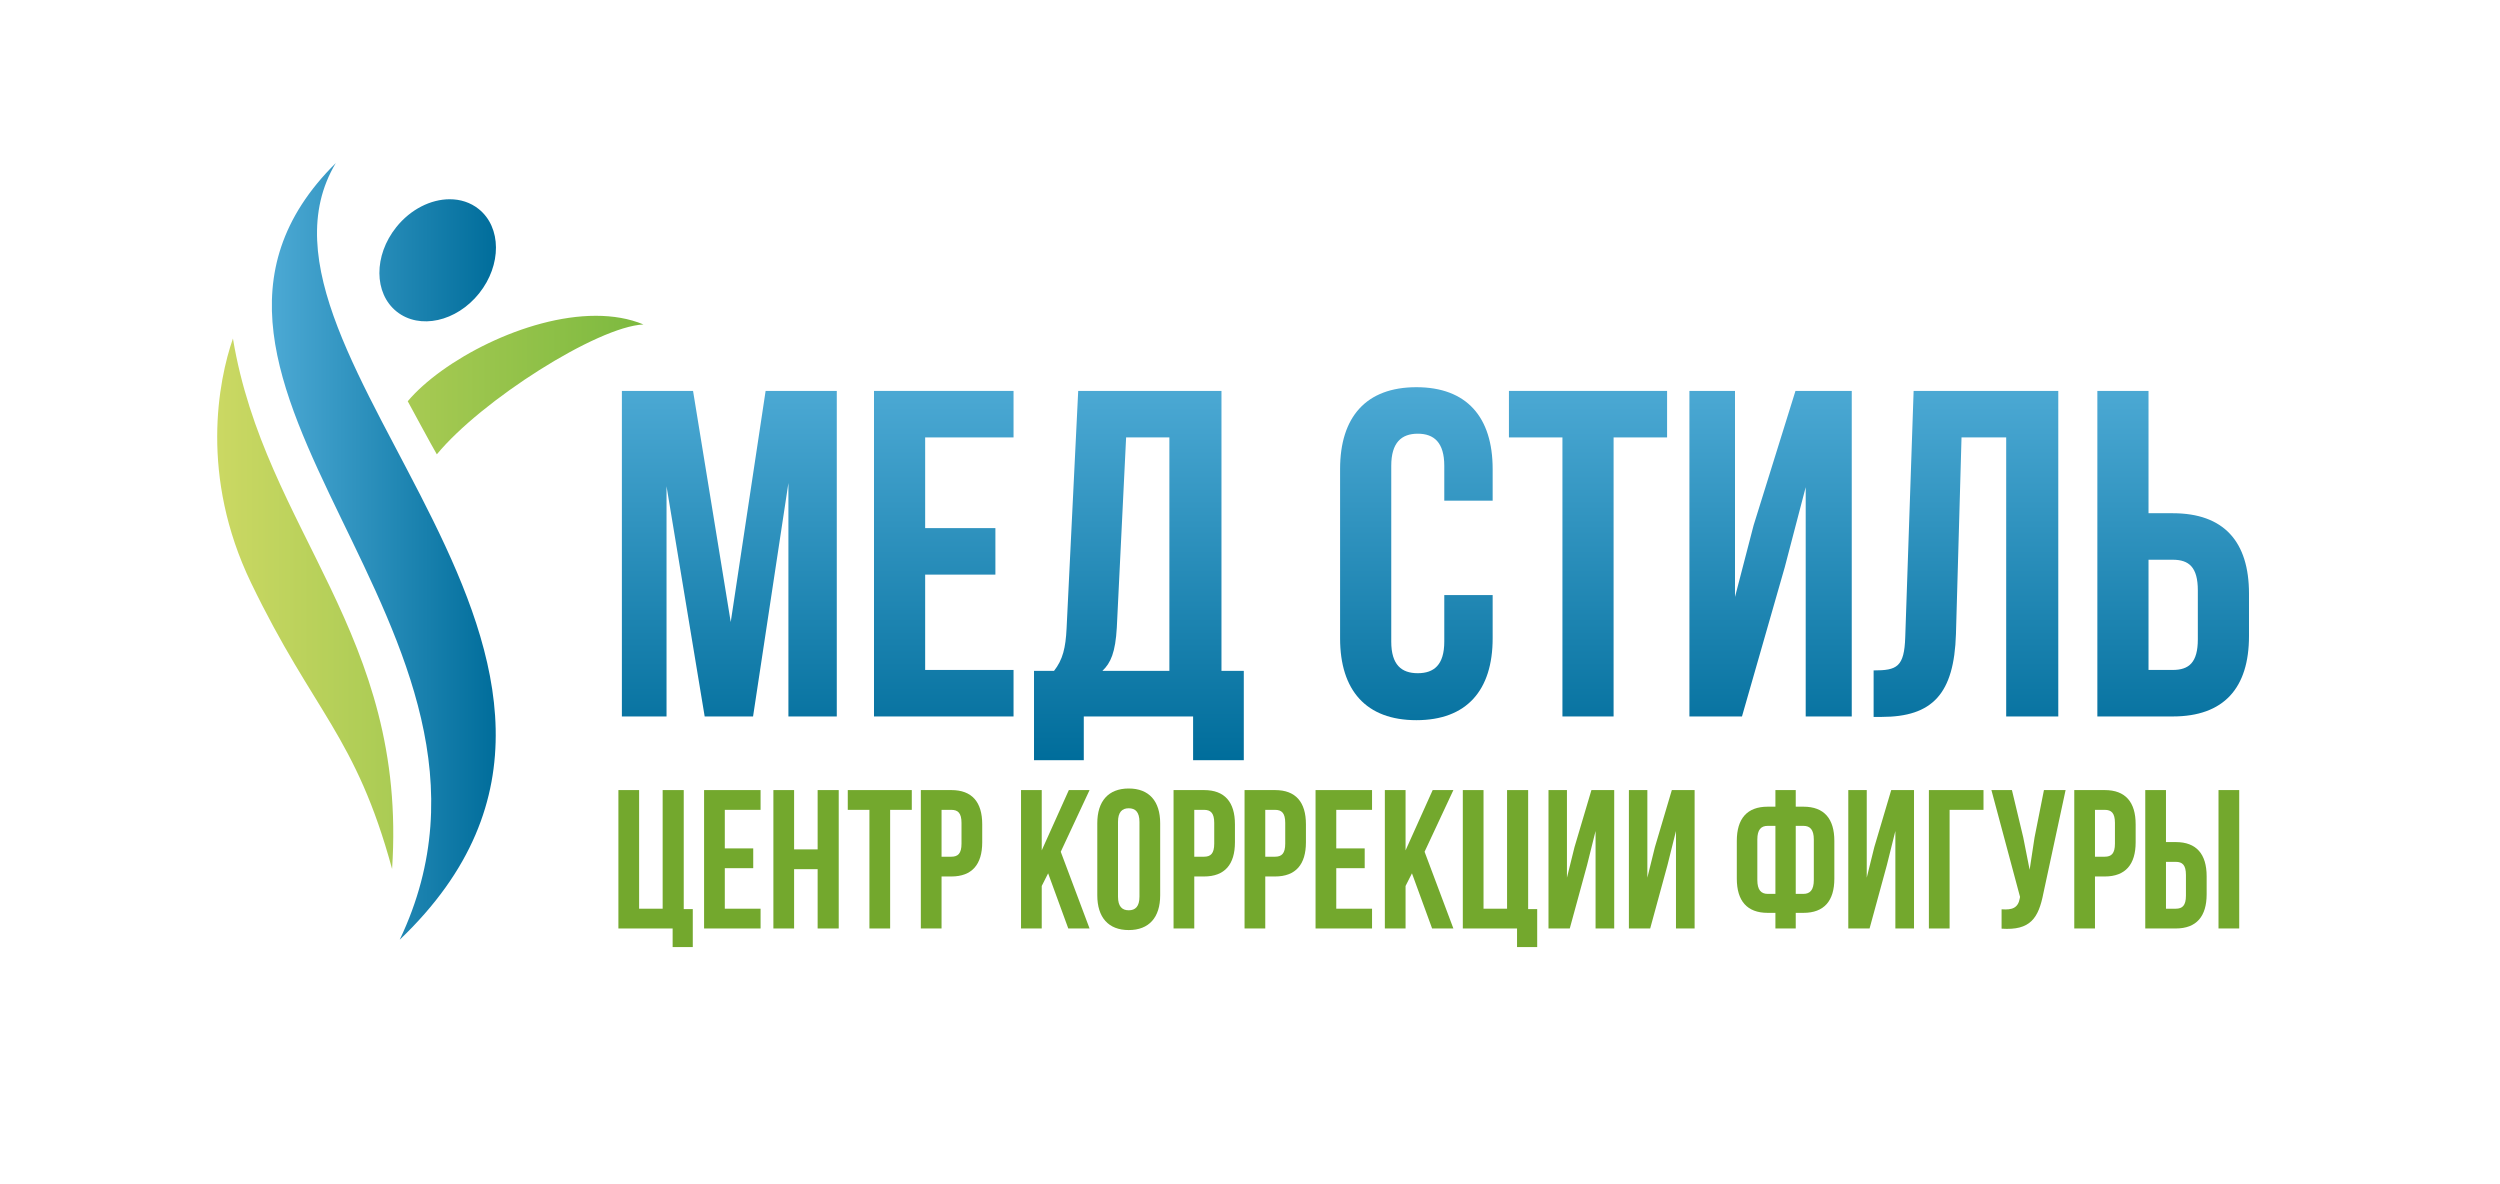 <?xml version="1.0" encoding="UTF-8"?> <svg xmlns="http://www.w3.org/2000/svg" width="623" height="295" viewBox="0 0 623 295" fill="none"> <path d="M190.792 97.417L182.098 155.014L172.708 97.417H154.973V178.541H166.101V121.175L175.606 178.541H187.662L196.472 120.364V178.541H208.527V97.417H190.792Z" fill="url(#paint0_linear_3_244)"></path> <path d="M217.8 97.417V178.541H252.574V166.951H230.55V143.195H248.053V131.605H230.55V109.006H252.574V97.417H217.8Z" fill="url(#paint1_linear_3_244)"></path> <path d="M268.688 97.417L265.79 156.637C265.558 161.389 264.862 164.402 262.661 167.183H257.675V189.434H270.079V178.541H297.319V189.434H309.954V167.183H304.391V97.417H268.688ZM278.309 156.404L280.627 109.006H291.408V167.183H274.715C276.802 165.213 277.961 162.547 278.309 156.404Z" fill="url(#paint2_linear_3_244)"></path> <path d="M333.949 116.887V159.071C333.949 172.05 340.441 179.468 352.96 179.468C365.478 179.468 371.97 172.05 371.97 159.071V148.293H359.915V159.883C359.915 165.675 357.364 167.763 353.307 167.763C349.25 167.763 346.7 165.675 346.7 159.883V116.076C346.7 110.281 349.25 108.078 353.307 108.078C357.364 108.078 359.915 110.281 359.915 116.076V124.767H371.97V116.887C371.97 103.907 365.478 96.49 352.96 96.49C340.441 96.49 333.949 103.907 333.949 116.887Z" fill="url(#paint3_linear_3_244)"></path> <path d="M376.027 97.417V109.006H389.358V178.541H402.108V109.006H415.438V97.417H376.027Z" fill="url(#paint4_linear_3_244)"></path> <path d="M447.431 97.417L436.999 130.909L432.362 148.757V97.417H421.002V178.541H434.101L444.765 141.34L449.981 121.406V178.541H461.457V97.417H447.431Z" fill="url(#paint5_linear_3_244)"></path> <path d="M476.874 97.417L474.788 158.723C474.557 166.255 472.701 167.067 466.905 167.067V178.655H468.877C481.626 178.655 486.959 172.862 487.423 158.028L488.813 109.006H499.942V178.54H512.925V97.417H476.874Z" fill="url(#paint6_linear_3_244)"></path> <path d="M522.661 97.417V178.541H541.441C554.192 178.541 560.451 171.47 560.451 158.491V147.946C560.451 134.966 554.192 127.896 541.441 127.896H535.412V97.417H522.661ZM535.412 139.486H541.441C545.497 139.486 547.7 141.34 547.7 147.134V159.303C547.7 165.097 545.497 166.951 541.441 166.951H535.412V139.486Z" fill="url(#paint7_linear_3_244)"></path> <mask id="mask0_3_244" style="mask-type:luminance" maskUnits="userSpaceOnUse" x="0" y="0" width="623" height="295"> <path d="M0 -1.89936e-06H622.544V295H0V-1.89936e-06Z" fill="white"></path> </mask> <g mask="url(#mask0_3_244)"> <path d="M154.106 196.887H159.268V226.45H165.133V196.887H170.388V226.548H172.64V236.009H167.62V231.377H154.106V196.887Z" fill="#73A82D"></path> <path d="M180.62 211.422H187.705V216.349H180.62V226.449H189.535V231.377H175.458V196.887H189.535V201.814H180.62V211.422Z" fill="#73A82D"></path> <path d="M197.89 231.377H192.728V196.887H197.89V211.668H203.755V196.887H209.01V231.377H203.755V216.596H197.89V231.377Z" fill="#73A82D"></path> <path d="M211.265 196.888H227.218V201.815H221.822V231.377H216.661V201.815H211.265V196.888Z" fill="#73A82D"></path> <path d="M234.634 201.815V213.492H237.074C238.716 213.492 239.608 212.704 239.608 210.239V205.066C239.608 202.603 238.716 201.815 237.074 201.815H234.634ZM244.77 205.412V209.895C244.77 215.413 242.236 218.418 237.074 218.418H234.634V231.377H229.472V196.887H237.074C242.236 196.887 244.77 199.892 244.77 205.412Z" fill="#73A82D"></path> <path d="M261.195 217.63L259.6 220.784V231.377H254.439V196.888H259.6V211.915L266.356 196.888H271.518L264.339 212.26L271.518 231.377H266.216L261.195 217.63Z" fill="#73A82D"></path> <path d="M278.606 223.444C278.606 225.908 279.638 226.844 281.28 226.844C282.923 226.844 283.955 225.908 283.955 223.444V204.82C283.955 202.357 282.923 201.42 281.28 201.42C279.638 201.42 278.606 202.357 278.606 204.82V223.444ZM273.444 205.165C273.444 199.646 276.212 196.494 281.28 196.494C286.348 196.494 289.117 199.646 289.117 205.165V223.1C289.117 228.618 286.348 231.772 281.28 231.772C276.212 231.772 273.444 228.618 273.444 223.1V205.165Z" fill="#73A82D"></path> <path d="M297.612 201.815V213.492H300.052C301.694 213.492 302.586 212.704 302.586 210.239V205.066C302.586 202.603 301.694 201.815 300.052 201.815H297.612ZM307.747 205.412V209.895C307.747 215.413 305.213 218.418 300.052 218.418H297.612V231.377H292.45V196.887H300.052C305.213 196.887 307.747 199.892 307.747 205.412Z" fill="#73A82D"></path> <path d="M315.304 201.815V213.492H317.744C319.387 213.492 320.279 212.704 320.279 210.239V205.066C320.279 202.603 319.387 201.815 317.744 201.815H315.304ZM325.439 205.412V209.895C325.439 215.413 322.906 218.418 317.744 218.418H315.304V231.377H310.143V196.887H317.744C322.906 196.887 325.439 199.892 325.439 205.412Z" fill="#73A82D"></path> <path d="M332.997 211.422H340.083V216.349H332.997V226.449H341.913V231.377H327.835V196.887H341.913V201.814H332.997V211.422Z" fill="#73A82D"></path> <path d="M351.861 217.63L350.266 220.784V231.377H345.104V196.888H350.266V211.915L357.023 196.888H362.184L355.005 212.26L362.184 231.377H356.882L351.861 217.63Z" fill="#73A82D"></path> <path d="M364.533 196.888H369.694V226.45H375.56V196.888H380.816V226.548H383.068V236.009H378.047V231.377H364.533V196.888Z" fill="#73A82D"></path> <path d="M391.187 231.377H385.884V196.887H390.483V218.714L392.36 211.126L396.584 196.887H402.261V231.377H397.615V207.087L395.503 215.561L391.187 231.377Z" fill="#73A82D"></path> <path d="M411.225 231.377H405.922V196.887H410.521V218.714L412.398 211.126L416.621 196.887H422.299V231.377H417.653V207.087L415.541 215.561L411.225 231.377Z" fill="#73A82D"></path> <path d="M447.499 205.805V222.755H449.423C451.065 222.755 452.004 221.769 452.004 219.305V209.205C452.004 206.742 451.065 205.805 449.423 205.805H447.499ZM442.432 205.805H440.508C438.865 205.805 437.927 206.742 437.927 209.205V219.305C437.927 221.769 438.865 222.755 440.508 222.755H442.432V205.805ZM442.432 227.485H440.508C435.347 227.485 432.813 224.478 432.813 218.961V209.55C432.813 204.031 435.347 201.026 440.508 201.026H442.432V196.887H447.499V201.026H449.423C454.584 201.026 457.118 204.031 457.118 209.55V218.961C457.118 224.478 454.584 227.485 449.423 227.485H447.499V231.377H442.432V227.485Z" fill="#73A82D"></path> <path d="M465.897 231.377H460.594V196.887H465.193V218.714L467.07 211.126L471.294 196.887H476.971V231.377H472.325V207.087L470.213 215.561L465.897 231.377Z" fill="#73A82D"></path> <path d="M480.68 231.377V196.887H494.287V201.815H485.84V231.377H480.68Z" fill="#73A82D"></path> <path d="M509.211 222.607C507.99 228.814 505.972 231.918 498.794 231.426V226.597C501.422 226.795 502.922 226.301 503.345 223.789L503.391 223.493L496.261 196.888H501.374L504.189 208.663L505.785 216.744L507.006 208.712L509.351 196.888H514.747L509.211 222.607Z" fill="#73A82D"></path> <path d="M522.069 201.815V213.492H524.509C526.152 213.492 527.044 212.704 527.044 210.239V205.066C527.044 202.603 526.152 201.815 524.509 201.815H522.069ZM532.205 205.412V209.895C532.205 215.413 529.671 218.418 524.509 218.418H522.069V231.377H516.908V196.887H524.509C529.671 196.887 532.205 199.892 532.205 205.412Z" fill="#73A82D"></path> <path d="M552.853 196.888H558.014V231.377H552.853V196.888ZM542.202 226.45C543.845 226.45 544.736 225.662 544.736 223.198V218.024C544.736 215.561 543.845 214.773 542.202 214.773H539.761V226.45H542.202ZM534.6 231.376V196.888H539.761V209.845H542.202C547.363 209.845 549.897 212.851 549.897 218.369V222.853C549.897 228.371 547.363 231.376 542.202 231.376H534.6Z" fill="#73A82D"></path> </g> <path d="M99.608 234.182C171.808 165.273 54.835 88.847 83.674 40.639C28.765 95.075 136.432 156.969 99.608 234.182ZM98.745 56.62C93.102 63.68 93.15 73.094 98.852 77.648C104.553 82.203 113.749 80.174 119.391 73.113C125.034 66.053 124.985 56.638 119.285 52.084C117.225 50.438 114.709 49.652 112.07 49.652C107.403 49.652 102.349 52.11 98.745 56.62Z" fill="url(#paint8_linear_3_244)"></path> <path d="M101.608 99.991C101.608 99.991 108.07 111.944 108.861 113.221C119.9 99.816 148.809 81.401 160.348 80.852C156.751 79.356 152.72 78.696 148.479 78.696C131.068 78.697 110.161 89.827 101.608 99.991ZM62.565 145.243C78.204 177.684 88.636 183.255 97.708 216.544C101.608 157.914 66.029 132.406 58.048 84.359C54.401 94.883 49.733 118.623 62.565 145.243Z" fill="url(#paint9_linear_3_244)"></path> <defs> <linearGradient id="paint0_linear_3_244" x1="357.712" y1="96.49" x2="357.712" y2="189.434" gradientUnits="userSpaceOnUse"> <stop stop-color="#4CA9D4"></stop> <stop offset="1" stop-color="#006D9B"></stop> </linearGradient> <linearGradient id="paint1_linear_3_244" x1="357.712" y1="96.49" x2="357.712" y2="189.434" gradientUnits="userSpaceOnUse"> <stop stop-color="#4CA9D4"></stop> <stop offset="1" stop-color="#006D9B"></stop> </linearGradient> <linearGradient id="paint2_linear_3_244" x1="357.712" y1="96.49" x2="357.712" y2="189.434" gradientUnits="userSpaceOnUse"> <stop stop-color="#4CA9D4"></stop> <stop offset="1" stop-color="#006D9B"></stop> </linearGradient> <linearGradient id="paint3_linear_3_244" x1="357.712" y1="96.49" x2="357.712" y2="189.434" gradientUnits="userSpaceOnUse"> <stop stop-color="#4CA9D4"></stop> <stop offset="1" stop-color="#006D9B"></stop> </linearGradient> <linearGradient id="paint4_linear_3_244" x1="357.712" y1="96.49" x2="357.712" y2="189.434" gradientUnits="userSpaceOnUse"> <stop stop-color="#4CA9D4"></stop> <stop offset="1" stop-color="#006D9B"></stop> </linearGradient> <linearGradient id="paint5_linear_3_244" x1="357.712" y1="96.49" x2="357.712" y2="189.434" gradientUnits="userSpaceOnUse"> <stop stop-color="#4CA9D4"></stop> <stop offset="1" stop-color="#006D9B"></stop> </linearGradient> <linearGradient id="paint6_linear_3_244" x1="357.712" y1="96.49" x2="357.712" y2="189.434" gradientUnits="userSpaceOnUse"> <stop stop-color="#4CA9D4"></stop> <stop offset="1" stop-color="#006D9B"></stop> </linearGradient> <linearGradient id="paint7_linear_3_244" x1="357.712" y1="96.49" x2="357.712" y2="189.434" gradientUnits="userSpaceOnUse"> <stop stop-color="#4CA9D4"></stop> <stop offset="1" stop-color="#006D9B"></stop> </linearGradient> <linearGradient id="paint8_linear_3_244" x1="67.746" y1="137.411" x2="123.591" y2="137.411" gradientUnits="userSpaceOnUse"> <stop stop-color="#4CA9D4"></stop> <stop offset="1" stop-color="#006D9B"></stop> </linearGradient> <linearGradient id="paint9_linear_3_244" x1="54.126" y1="147.621" x2="160.349" y2="147.621" gradientUnits="userSpaceOnUse"> <stop stop-color="#CBD863"></stop> <stop offset="1" stop-color="#7CB93F"></stop> </linearGradient> </defs> </svg> 